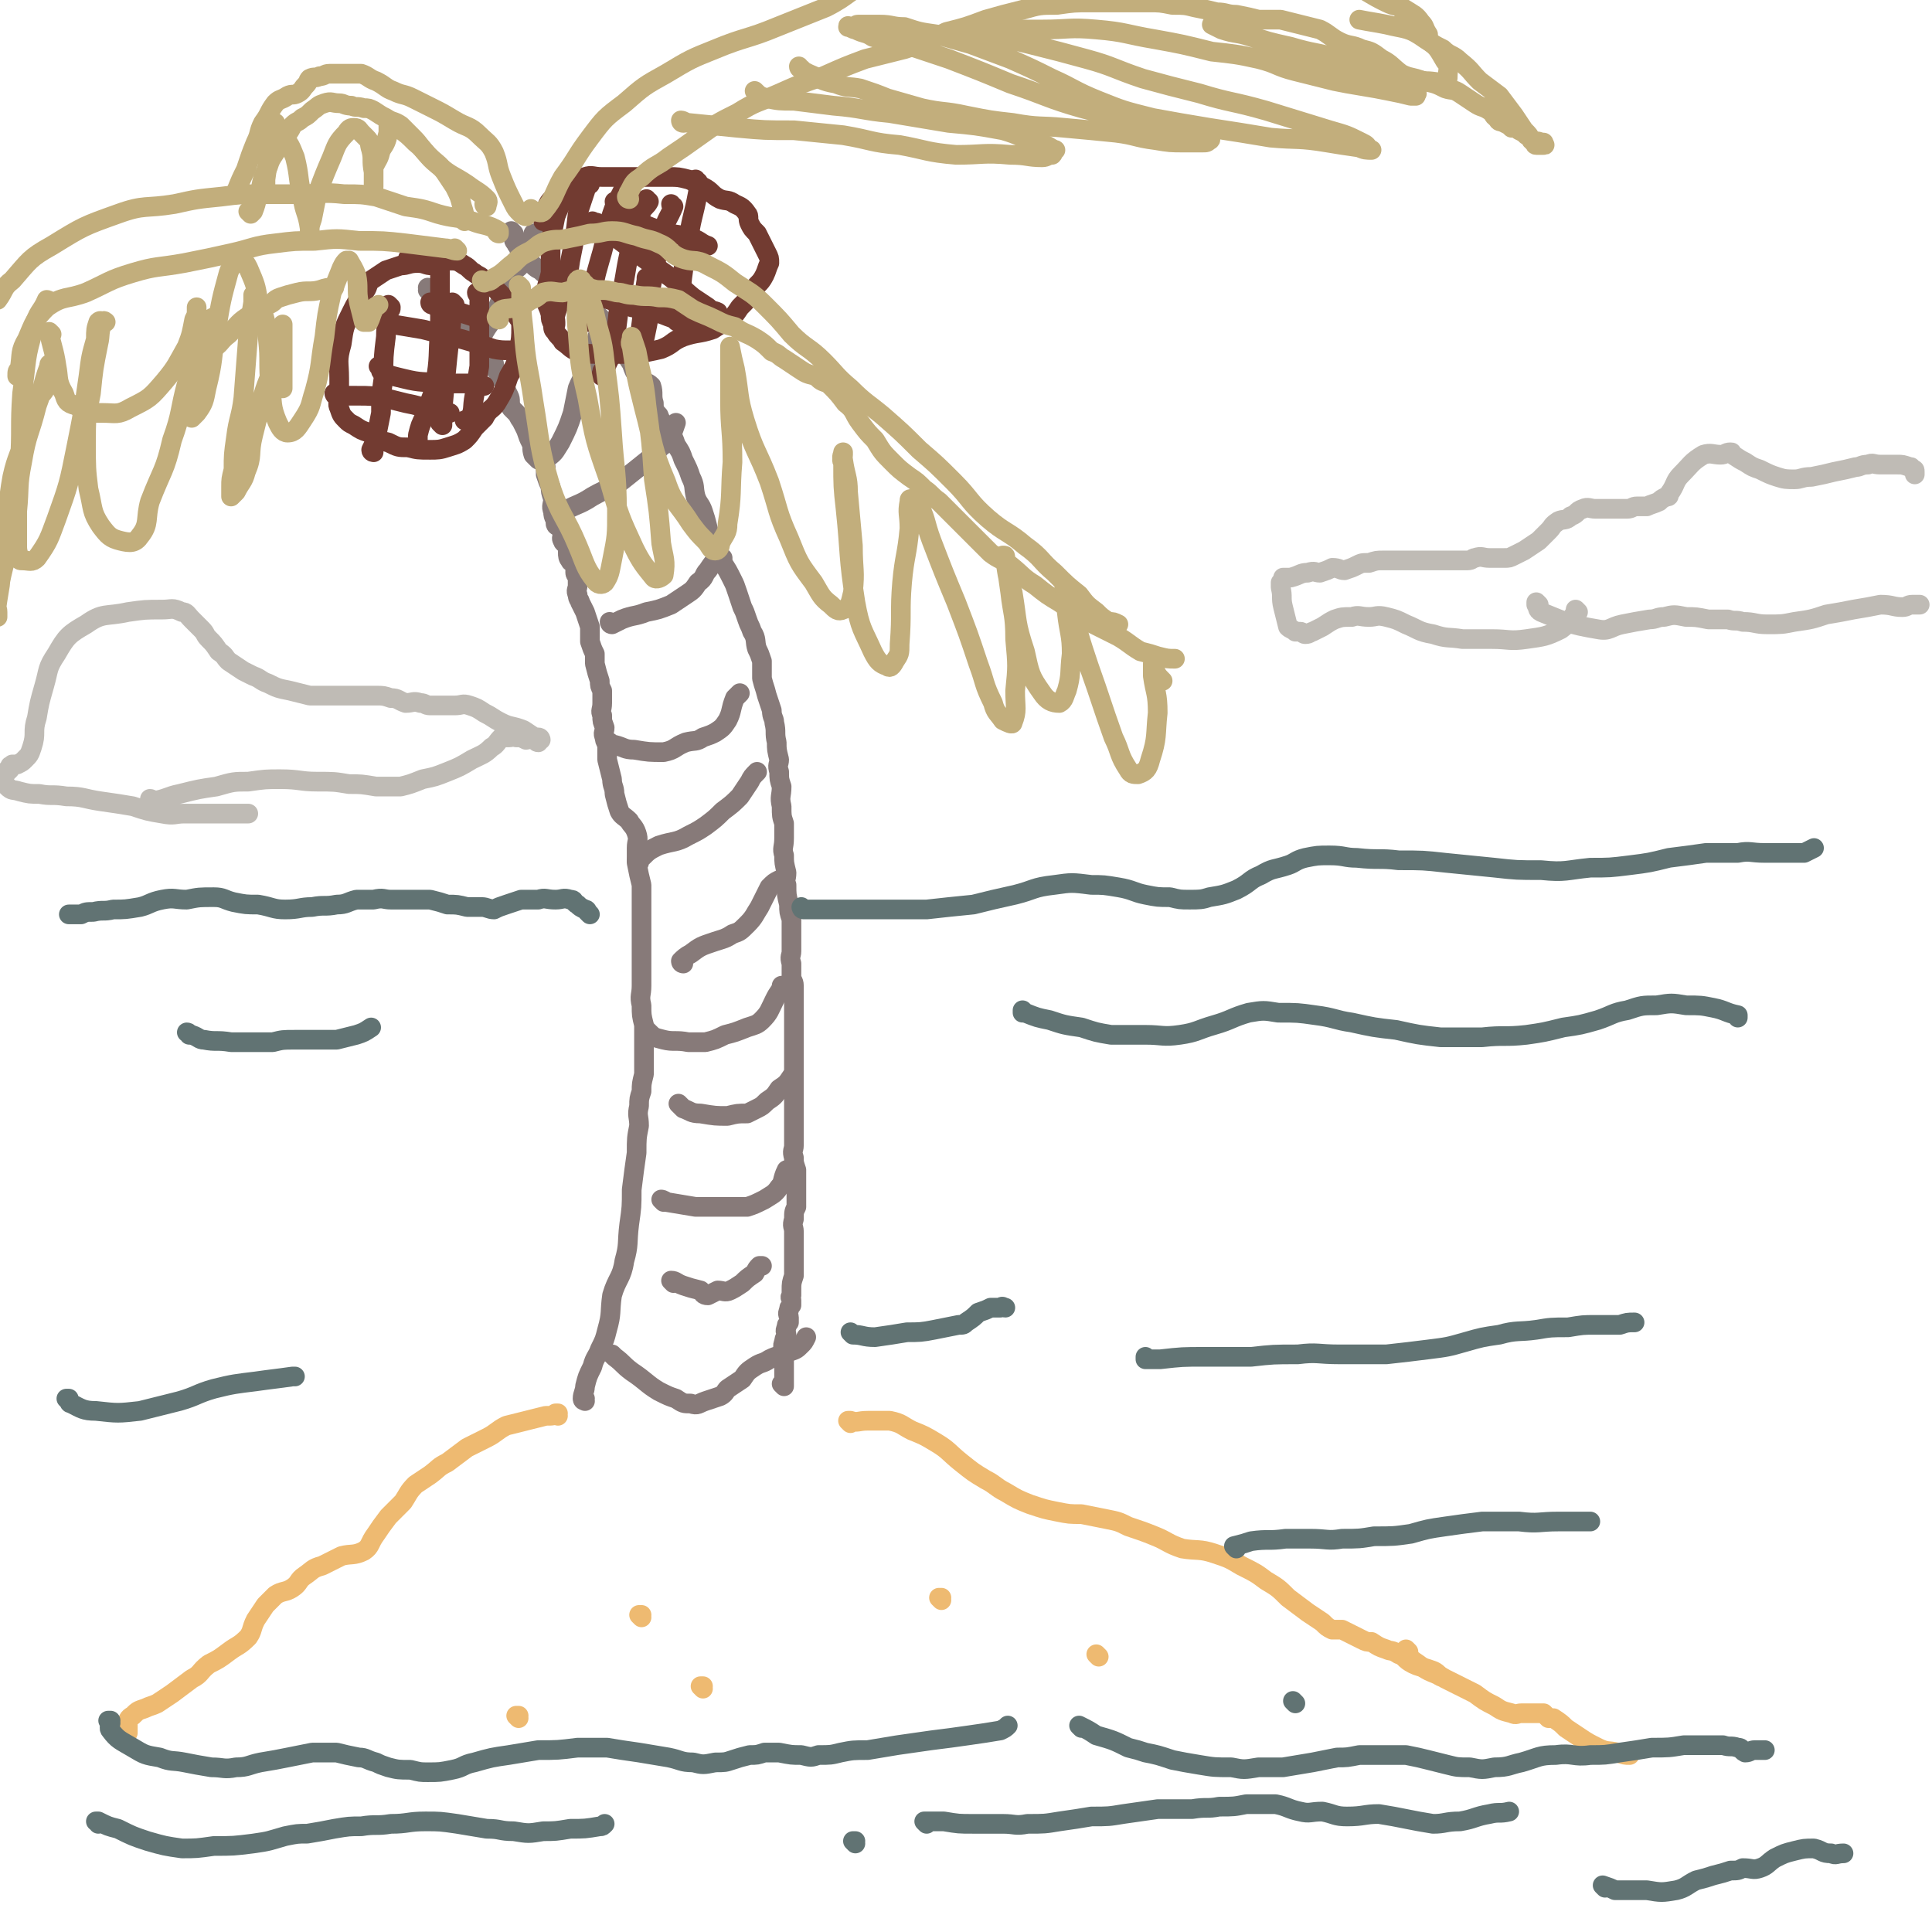 <svg viewBox='0 0 786 786' version='1.1' xmlns='http://www.w3.org/2000/svg' xmlns:xlink='http://www.w3.org/1999/xlink'><g fill='none' stroke='rgb(238,186,113)' stroke-width='8' stroke-linecap='round' stroke-linejoin='round'><path d='M227,576c0,0 -1,-1 -1,-1 0,0 0,0 1,0 0,0 0,0 0,0 -2,1 -2,1 -5,1 -4,1 -4,1 -8,2 -4,1 -4,1 -8,2 -4,2 -4,3 -8,5 -4,2 -4,2 -8,4 -4,3 -4,3 -8,6 -4,2 -3,2 -7,5 -3,2 -3,2 -6,4 -3,3 -3,4 -5,7 -3,3 -3,3 -6,6 -3,4 -3,4 -5,7 -3,4 -2,5 -5,7 -4,2 -5,1 -9,2 -4,2 -4,2 -8,4 -4,1 -4,2 -7,4 -3,2 -2,3 -5,5 -3,2 -4,1 -7,3 -2,2 -2,2 -4,4 -2,3 -2,3 -4,6 -2,4 -1,4 -3,7 -4,4 -4,3 -8,6 -4,3 -4,3 -8,5 -4,3 -3,4 -7,6 -4,3 -4,3 -8,6 -3,2 -3,2 -6,4 -2,1 -3,1 -5,2 -3,1 -3,1 -5,3 -2,1 -2,2 -2,3 0,2 0,2 0,4 0,0 0,0 0,0 '/><path d='M346,579c0,0 -1,-1 -1,-1 0,0 0,0 1,0 0,0 0,0 0,0 0,1 -1,0 -1,0 0,0 0,0 1,0 3,1 3,0 7,0 5,0 5,0 9,0 5,1 5,2 9,4 5,2 5,2 10,5 5,3 5,4 10,8 5,4 5,4 10,7 4,2 4,3 8,5 5,3 5,3 10,5 6,2 6,2 11,3 5,1 5,1 10,1 5,1 5,1 10,2 5,1 5,1 9,3 6,2 6,2 11,4 5,2 5,3 11,5 6,1 7,0 13,2 6,2 6,2 11,5 6,3 6,3 10,6 5,3 5,3 9,7 4,3 4,3 8,6 3,2 3,2 6,4 2,2 2,2 4,3 2,0 2,0 4,0 2,1 2,1 4,2 2,1 2,1 4,2 2,1 2,1 4,1 3,2 3,2 6,3 2,1 2,0 5,2 3,1 2,2 6,4 2,1 3,1 6,2 3,1 3,1 5,3 '/><path d='M573,672c0,0 -1,-1 -1,-1 0,0 0,0 0,0 0,0 0,0 0,0 0,1 0,1 0,1 2,3 2,3 5,5 5,4 6,3 11,6 6,3 6,3 12,6 4,3 4,3 8,5 3,2 3,2 7,3 2,1 2,0 4,0 2,0 2,0 4,0 2,0 2,0 4,0 0,0 0,0 1,0 1,1 1,1 2,2 1,0 1,0 2,0 3,2 3,2 5,4 3,2 3,2 6,4 3,2 3,2 7,4 4,2 4,1 8,2 3,1 3,1 5,1 '/></g>
<g fill='none' stroke='rgb(97,115,115)' stroke-width='8' stroke-linecap='round' stroke-linejoin='round'><path d='M45,701c0,0 0,-1 -1,-1 0,0 1,0 1,0 0,0 0,0 0,0 0,2 -1,3 0,4 3,4 4,4 9,7 5,3 5,3 11,4 5,2 5,1 10,2 5,1 5,1 11,2 5,0 5,1 10,0 5,0 5,-1 10,-2 6,-1 6,-1 11,-2 5,-1 5,-1 10,-2 5,0 5,0 10,0 4,1 4,1 9,2 3,0 3,1 7,2 2,1 2,1 5,2 4,1 4,1 9,1 4,1 4,1 7,1 5,0 5,0 10,-1 5,-1 4,-2 9,-3 7,-2 7,-2 14,-3 6,-1 6,-1 12,-2 8,0 8,0 16,-1 6,0 6,0 12,0 6,1 6,1 13,2 6,1 6,1 12,2 5,1 5,2 10,2 4,1 4,1 9,0 4,0 4,0 7,-1 3,-1 3,-1 7,-2 3,0 3,0 6,-1 3,0 3,0 6,0 5,1 5,1 9,1 4,1 4,1 7,0 5,0 5,0 9,-1 5,-1 5,-1 11,-1 6,-1 6,-1 12,-2 7,-1 7,-1 14,-2 8,-1 8,-1 15,-2 7,-1 7,-1 13,-2 2,-1 2,-1 3,-2 '/><path d='M527,693c0,0 -1,-1 -1,-1 0,0 0,0 0,0 0,0 0,0 0,0 1,1 0,0 0,0 '/><path d='M440,703c0,0 -1,-1 -1,-1 0,0 0,0 0,0 0,0 0,0 0,0 4,2 4,2 7,4 7,2 7,2 13,5 4,1 4,1 7,2 5,1 5,1 11,3 5,1 5,1 11,2 6,1 6,1 13,1 5,1 5,1 11,0 5,0 5,0 10,0 6,-1 6,-1 12,-2 5,-1 5,-1 10,-2 4,0 4,0 9,-1 5,0 5,0 10,0 5,0 5,0 9,0 5,1 5,1 9,2 4,1 4,1 8,2 4,1 4,1 9,1 5,1 5,1 10,0 6,0 6,-1 11,-2 7,-2 7,-3 14,-3 7,-1 7,1 14,0 6,0 6,0 12,-1 7,-1 7,-1 13,-2 7,0 7,0 13,-1 5,0 5,0 10,0 3,0 3,0 6,0 3,1 3,0 6,1 2,0 1,1 3,2 2,0 2,-1 4,-1 2,0 2,0 4,0 0,0 0,0 0,0 0,0 0,0 0,0 '/><path d='M40,742c0,0 0,-1 -1,-1 0,0 1,0 1,0 0,0 0,0 0,0 4,2 4,2 8,3 6,3 6,3 12,5 7,2 7,2 14,3 6,0 6,0 13,-1 8,0 8,0 16,-1 7,-1 6,-1 13,-3 5,-1 5,-1 9,-1 6,-1 6,-1 11,-2 6,-1 6,-1 11,-1 6,-1 6,0 12,-1 7,0 7,-1 14,-1 6,0 6,0 13,1 6,1 6,1 12,2 6,0 5,1 11,1 6,1 6,1 12,0 5,0 5,0 11,-1 6,0 6,0 12,-1 1,0 1,0 2,-1 '/><path d='M348,750c0,0 -1,-1 -1,-1 0,0 0,0 1,0 '/><path d='M377,742c0,0 -1,-1 -1,-1 0,0 0,0 1,0 0,0 0,0 0,0 0,1 -1,0 -1,0 3,0 4,0 8,0 6,1 6,1 12,1 6,0 6,0 12,0 5,0 5,1 10,0 7,0 7,0 13,-1 7,-1 7,-1 13,-2 7,0 7,0 13,-1 7,-1 7,-1 14,-2 7,0 7,0 14,0 6,-1 6,0 11,-1 6,0 6,0 11,-1 6,0 6,0 12,0 5,1 5,2 10,3 4,1 4,0 9,0 5,1 5,2 10,2 7,0 7,-1 13,-1 6,1 6,1 11,2 5,1 5,1 11,2 5,0 5,-1 11,-1 6,-1 6,-2 12,-3 4,-1 4,0 8,-1 '/><path d='M653,768c0,0 -1,-1 -1,-1 0,0 0,0 0,0 0,0 0,0 0,0 3,1 3,1 5,2 7,0 7,0 13,0 6,1 6,1 12,0 4,-1 4,-2 8,-4 4,-1 4,-1 7,-2 4,-1 4,-1 7,-2 3,0 3,0 5,-1 4,0 4,1 7,0 3,-1 3,-2 6,-4 4,-2 4,-2 8,-3 4,-1 4,-1 8,-1 4,1 3,2 7,2 2,1 2,0 5,0 '/></g>
<g fill='none' stroke='rgb(135,122,121)' stroke-width='8' stroke-linecap='round' stroke-linejoin='round'><path d='M238,570c0,0 -1,-1 -1,-1 0,0 0,0 1,0 0,0 0,0 0,0 0,1 -1,0 -1,0 0,0 0,0 1,0 0,0 0,0 0,0 0,1 -1,1 -1,0 0,-2 1,-3 1,-5 1,-4 1,-4 3,-8 1,-4 2,-4 3,-7 2,-4 2,-4 3,-8 2,-7 1,-7 2,-14 2,-7 4,-7 5,-14 2,-7 1,-7 2,-15 1,-7 1,-7 1,-14 1,-8 1,-8 2,-15 0,-6 0,-6 1,-11 0,-4 -1,-4 0,-8 0,-3 0,-3 1,-6 0,-3 0,-3 1,-7 0,-3 0,-3 0,-7 0,-3 0,-3 0,-7 0,-3 0,-3 0,-6 -1,-4 -1,-4 -1,-8 -1,-4 0,-4 0,-8 0,-4 0,-4 0,-8 0,-4 0,-4 0,-8 0,-4 0,-4 0,-8 0,-4 0,-4 0,-8 0,-4 0,-4 0,-9 -1,-4 -1,-4 -2,-9 0,-3 0,-3 0,-6 0,-3 1,-3 0,-6 -1,-3 -2,-3 -3,-5 -2,-2 -3,-2 -4,-4 -1,-3 -1,-3 -2,-7 0,-3 -1,-3 -1,-6 -1,-4 -1,-4 -2,-8 0,-3 0,-3 0,-6 -1,-2 -1,-2 -1,-3 -1,-2 0,-2 0,-4 -1,-3 -1,-2 -1,-5 -1,-2 0,-2 0,-5 0,-2 0,-2 0,-5 -1,-2 -1,-2 -1,-4 -1,-3 -1,-3 -2,-7 0,-2 0,-2 0,-4 -1,-2 -1,-2 -2,-5 0,-3 0,-3 0,-6 -1,-3 -1,-3 -2,-6 -1,-2 -1,-2 -2,-4 0,-1 -1,-1 -1,-3 -1,-2 0,-2 0,-4 0,-1 0,-1 0,-2 0,-2 -1,-2 -1,-3 0,0 0,0 0,0 0,-1 0,-1 0,-2 0,-1 0,-1 0,-2 -1,-1 -2,0 -2,-1 -1,-1 -1,-2 -1,-3 0,-1 0,-2 0,-3 -1,-1 -2,-1 -2,-2 -1,-1 0,-2 0,-3 -1,-2 -1,-2 -2,-4 -1,-2 -2,-2 -2,-5 -1,-2 0,-3 0,-5 -1,-3 -1,-3 -1,-5 -1,-2 -1,-2 -2,-5 0,-2 0,-2 0,-3 -1,-2 -1,-2 -3,-3 -1,-1 -1,-1 -2,-2 -1,-3 0,-3 -1,-5 -1,-2 -1,-2 -2,-5 -1,-2 -1,-2 -2,-4 -1,-1 -1,-2 -2,-3 -1,-1 -1,-1 -2,-2 -1,-3 0,-3 -1,-5 -1,-2 -1,-2 -2,-5 0,-1 -1,-1 -1,-2 -1,-1 -1,-1 -1,-2 -1,-1 -1,-1 -2,-3 0,0 0,-1 0,-1 -1,0 -1,0 -1,0 -1,-1 -1,-1 -1,-1 -1,-1 0,-1 -1,-2 -1,-1 -1,-1 -2,-1 -1,-3 -1,-3 -2,-5 -1,-2 -1,-2 -2,-3 -1,-1 -1,-1 -2,-2 -1,-1 -1,-2 -2,-3 -1,-1 -1,-1 -2,-1 0,-1 0,-2 0,-2 -1,0 -1,0 -2,0 -1,-1 -1,-1 -1,-2 0,0 0,0 0,0 0,-1 0,-1 0,-1 -1,-1 -1,-1 -2,-2 0,0 0,0 0,0 -1,-1 -1,-1 -1,-1 -1,-1 -1,-1 -1,-2 0,0 0,0 0,0 0,0 0,0 0,0 0,0 0,0 -1,-1 0,0 -1,0 -1,0 -1,0 -1,0 -1,0 -1,-1 -1,-1 -2,-1 0,-1 1,0 1,0 0,0 0,0 0,0 0,0 -1,0 -1,-1 0,0 1,1 1,1 0,0 0,0 0,0 0,0 -1,0 -1,-1 0,0 1,1 1,1 0,0 0,0 0,0 0,0 -1,0 -1,-1 0,0 1,1 1,1 '/><path d='M209,95c0,0 -1,0 -1,-1 0,0 0,1 1,1 0,0 0,0 0,0 0,0 -1,0 -1,-1 0,0 0,1 1,1 0,0 0,0 0,0 0,0 -1,0 -1,-1 0,0 0,1 1,1 0,0 0,0 0,0 0,0 -1,0 -1,-1 0,0 1,1 1,1 0,1 0,1 0,1 0,2 0,2 1,3 0,1 1,1 1,2 1,1 1,1 2,2 2,3 2,3 4,5 2,2 2,1 4,3 2,1 2,1 3,2 1,1 1,2 3,3 1,1 2,1 3,2 2,1 2,1 3,2 2,1 2,0 4,1 2,2 2,1 4,3 1,1 0,2 1,3 2,2 2,2 3,3 2,3 3,3 4,6 2,3 2,3 4,6 2,3 2,3 4,6 1,3 1,3 3,6 2,2 3,1 5,3 1,3 0,4 1,7 0,2 0,3 2,5 1,3 2,3 4,6 2,3 2,3 3,6 2,3 2,3 3,6 2,4 2,4 3,7 2,4 1,4 2,8 1,3 2,3 3,6 1,3 1,3 2,7 1,3 0,4 2,7 2,4 2,4 4,7 2,3 2,3 4,7 1,2 1,2 2,5 1,3 1,3 2,6 1,2 1,2 2,5 1,3 1,2 2,5 2,3 1,4 2,7 1,2 1,2 2,5 0,3 0,3 0,7 1,4 1,3 2,7 1,3 1,3 2,6 0,3 1,3 1,5 1,4 0,4 1,8 0,3 0,3 1,7 0,2 -1,2 0,5 0,3 0,3 1,6 0,4 -1,4 0,8 0,4 0,4 1,7 0,3 0,3 0,6 0,4 -1,4 0,7 0,3 0,3 1,7 0,3 -1,3 0,5 0,4 0,4 1,8 0,3 0,3 1,6 0,2 0,2 0,4 0,2 0,2 0,4 0,3 0,3 0,5 0,2 -1,2 0,5 0,3 0,3 0,5 0,2 1,2 1,4 0,3 0,3 0,5 0,4 0,4 0,7 0,2 0,2 0,4 0,3 0,3 0,6 0,3 0,3 0,7 0,3 0,3 0,6 0,2 0,2 0,4 0,2 0,2 0,5 0,2 0,2 0,4 0,2 0,2 0,4 0,3 0,3 0,6 0,3 0,3 0,7 0,2 -1,2 0,5 0,2 0,2 1,5 0,1 0,1 0,3 0,3 0,3 0,5 0,3 0,3 0,7 -1,2 -1,2 -1,5 -1,3 0,3 0,5 0,4 0,4 0,8 0,3 0,3 0,5 0,3 0,3 0,5 -1,3 -1,3 -1,6 0,1 0,1 0,2 -1,1 0,1 0,2 0,1 0,1 0,2 -1,1 -1,1 -1,2 -1,2 0,2 0,3 0,1 0,1 0,2 -1,1 -1,1 -1,2 -1,2 0,2 0,3 -1,2 -1,2 -1,3 -1,2 0,2 0,4 0,1 0,1 0,2 0,1 0,1 0,2 0,2 0,2 0,3 0,1 0,1 0,2 0,1 0,1 0,2 0,0 0,0 0,0 0,0 0,0 0,1 0,0 0,0 0,1 0,0 0,-1 0,0 0,0 0,0 0,1 0,0 0,0 0,0 0,0 -1,-1 -1,-1 0,0 0,0 1,1 0,0 0,0 0,0 '/><path d='M250,552c0,0 -1,-1 -1,-1 0,0 0,0 1,1 0,0 0,0 0,0 0,0 -1,-1 -1,-1 0,0 0,0 1,1 4,3 3,3 7,6 6,4 6,5 11,8 4,2 4,2 7,3 3,2 3,2 6,2 3,1 3,0 6,-1 3,-1 3,-1 6,-2 2,-1 2,-2 3,-3 3,-2 3,-2 6,-4 2,-3 2,-3 5,-5 3,-2 3,-1 6,-3 4,-2 4,-1 8,-3 3,-1 3,-1 5,-3 1,-1 1,-1 2,-3 '/><path d='M274,522c0,0 -1,-1 -1,-1 0,0 0,0 1,1 0,0 0,0 0,0 0,0 -1,-1 -1,-1 0,0 0,0 1,1 0,0 0,0 0,0 0,0 -1,-1 -1,-1 2,0 2,1 5,2 3,1 3,1 7,2 1,1 1,2 3,2 2,-1 2,-1 4,-2 2,0 3,1 5,0 2,-1 2,-1 5,-3 2,-2 2,-2 5,-4 1,-2 1,-2 2,-3 0,0 0,0 1,0 '/><path d='M270,489c0,0 -1,-1 -1,-1 0,0 0,0 1,1 0,0 0,0 0,0 0,0 -1,-1 -1,-1 0,0 1,0 2,1 6,1 6,1 12,2 6,0 6,0 11,0 5,0 5,0 10,0 3,-1 3,-1 7,-3 3,-2 4,-2 6,-5 2,-2 1,-3 3,-7 '/><path d='M277,450c0,0 -1,-1 -1,-1 0,0 0,0 1,1 0,0 0,0 0,0 0,0 -1,-1 -1,-1 0,0 0,0 1,1 0,0 0,0 1,1 3,1 3,2 7,2 6,1 6,1 11,1 4,-1 4,-1 8,-1 2,-1 2,-1 4,-2 2,-1 2,-1 4,-3 3,-2 3,-2 5,-5 3,-2 3,-2 5,-5 '/><path d='M264,420c0,0 -1,-1 -1,-1 0,0 0,0 1,1 0,0 0,0 0,0 0,0 -1,0 0,0 2,2 2,2 6,3 4,1 5,0 10,1 3,0 3,0 7,0 4,-1 4,-1 8,-3 4,-1 4,-1 9,-3 3,-1 4,-1 6,-3 3,-3 3,-4 5,-8 1,-2 1,-2 3,-5 0,-1 0,-1 0,-1 '/><path d='M278,392c0,0 -1,-1 -1,-1 0,0 0,0 1,1 0,0 0,0 0,0 0,0 -1,0 -1,-1 1,-1 2,-2 4,-3 4,-3 4,-3 10,-5 3,-1 4,-1 7,-3 3,-1 3,-1 6,-4 3,-3 3,-4 5,-7 2,-4 2,-4 4,-8 2,-2 2,-2 4,-3 '/><path d='M260,351c0,0 -1,-1 -1,-1 0,0 0,0 1,1 0,0 0,0 0,0 0,-1 0,-2 1,-2 3,-3 3,-3 7,-5 6,-2 7,-1 12,-4 4,-2 4,-2 7,-4 4,-3 4,-3 7,-6 4,-3 4,-3 7,-6 2,-3 2,-3 4,-6 1,-2 1,-2 3,-4 '/><path d='M249,303c0,0 -1,-1 -1,-1 0,0 0,0 1,1 0,0 0,0 0,0 0,0 0,0 1,0 4,1 4,2 8,2 6,1 6,1 12,1 5,-1 4,-2 9,-4 4,-1 4,0 7,-2 3,-1 3,-1 5,-2 3,-2 3,-2 5,-5 2,-4 1,-4 3,-9 1,-1 1,-1 2,-2 '/><path d='M249,254c0,0 -1,-1 -1,-1 0,0 0,1 1,1 0,0 0,0 0,0 2,-1 2,-1 4,-2 5,-2 5,-1 10,-3 5,-1 5,-1 10,-3 3,-2 3,-2 6,-4 3,-2 3,-2 5,-5 3,-2 2,-3 4,-5 2,-3 2,-3 4,-5 1,0 1,0 2,0 '/><path d='M227,214c0,0 -1,-1 -1,-1 0,0 0,1 1,1 0,0 0,0 0,0 0,-2 -1,-3 1,-5 6,-4 7,-3 13,-7 7,-4 8,-3 14,-8 5,-4 5,-4 10,-8 3,-2 2,-3 5,-5 1,-2 1,-2 3,-4 1,-2 1,-2 2,-5 0,0 0,0 0,0 '/><path d='M222,186c0,0 -1,-1 -1,-1 0,0 0,1 1,1 0,0 0,0 0,0 0,0 -1,-1 -1,-1 0,0 1,1 2,1 3,-2 3,-3 5,-6 3,-6 3,-6 5,-12 1,-5 1,-5 2,-10 2,-5 3,-5 5,-10 2,-5 2,-5 3,-11 1,-2 0,-3 1,-5 0,-1 0,-1 1,-1 0,0 0,0 0,0 '/><path d='M195,138c0,0 -1,0 -1,-1 0,0 0,1 1,1 0,0 0,0 0,0 0,-1 0,-1 1,-1 3,-6 4,-5 6,-11 3,-6 2,-7 5,-13 2,-4 4,-3 6,-7 2,-5 2,-5 4,-11 '/></g>
<g fill='none' stroke='rgb(238,186,113)' stroke-width='8' stroke-linecap='round' stroke-linejoin='round'><path d='M211,699c0,0 -1,-1 -1,-1 0,0 0,0 1,0 0,0 0,0 0,0 0,1 -1,0 -1,0 0,0 0,0 1,0 '/><path d='M261,658c0,0 -1,-1 -1,-1 0,0 0,0 1,0 0,0 0,0 0,0 0,1 -1,0 -1,0 0,0 0,0 1,0 '/><path d='M286,687c0,0 -1,-1 -1,-1 0,0 0,0 1,0 0,0 0,0 0,0 0,1 -1,0 -1,0 0,0 0,0 1,0 '/><path d='M383,651c0,0 -1,-1 -1,-1 0,0 0,0 1,0 0,0 0,0 0,0 0,1 -1,0 -1,0 0,0 0,0 1,0 '/><path d='M447,674c0,0 -1,-1 -1,-1 0,0 0,0 0,0 0,0 0,0 0,0 1,1 0,0 0,0 0,0 0,0 0,0 '/></g>
<g fill='none' stroke='rgb(114,59,49)' stroke-width='8' stroke-linecap='round' stroke-linejoin='round'><path d='M178,108c0,0 -1,0 -1,-1 0,0 1,1 1,1 0,0 0,0 0,0 0,0 0,-1 -1,-1 0,0 0,1 -1,1 -3,0 -3,-1 -6,-1 -4,0 -4,1 -7,1 -3,1 -3,1 -6,2 -3,2 -3,2 -6,4 -2,2 -1,3 -3,5 -3,4 -3,4 -5,8 -3,6 -3,6 -4,13 -2,7 -1,7 -1,14 0,3 0,3 0,7 0,3 -1,3 0,5 1,3 1,3 3,5 1,1 1,1 3,2 3,2 3,2 6,3 4,2 3,3 8,4 4,2 4,2 8,2 4,1 4,1 9,1 3,0 4,0 7,-1 3,-1 4,-1 7,-3 2,-2 2,-2 4,-5 2,-2 2,-2 4,-4 2,-4 3,-3 5,-6 3,-5 3,-5 5,-11 3,-5 3,-5 4,-11 1,-4 1,-5 1,-9 0,-3 -1,-3 -2,-5 -1,-3 -1,-3 -2,-5 -2,-2 -3,-1 -4,-3 -2,-2 -2,-2 -4,-4 -2,-1 -2,-1 -4,-3 -1,-1 -2,-1 -3,-2 -2,-1 -2,-2 -4,-3 -3,-2 -3,-2 -7,-2 -3,-1 -3,-1 -6,-1 -3,-1 -2,-1 -5,-1 -1,0 -2,0 -3,0 -1,0 -1,0 -2,1 0,0 0,0 0,0 0,0 0,0 0,0 '/><path d='M239,74c0,0 -1,0 -1,-1 0,0 0,1 1,1 0,0 0,0 0,0 0,0 -1,0 -1,-1 0,0 0,1 1,1 0,0 0,0 0,0 0,0 0,-1 -1,-1 -3,2 -4,3 -6,6 -4,4 -4,4 -6,9 -1,5 -1,5 -2,10 0,6 0,6 0,13 -1,5 -2,5 -2,10 0,3 1,3 2,7 0,2 0,2 1,4 0,2 0,2 1,3 1,2 2,2 3,4 3,2 3,3 6,4 4,1 4,1 8,1 4,0 4,0 8,0 4,0 5,0 9,0 4,-1 5,-1 9,-2 5,-2 4,-3 9,-5 6,-2 6,-1 12,-3 3,-2 3,-2 7,-4 2,-2 2,-2 4,-5 3,-3 3,-3 5,-6 2,-4 3,-3 5,-7 1,-2 1,-3 2,-5 0,-2 0,-2 -1,-4 -1,-2 -1,-2 -2,-4 -1,-2 -1,-2 -2,-4 -2,-2 -2,-2 -3,-4 -1,-2 0,-3 -1,-4 -2,-3 -3,-3 -5,-4 -3,-2 -3,-1 -6,-2 -4,-2 -3,-3 -7,-5 -3,-1 -3,-2 -6,-3 -4,-1 -4,-1 -8,-1 -4,0 -4,0 -8,0 -6,0 -6,0 -11,0 -4,0 -4,0 -8,0 -4,0 -4,-1 -7,0 -2,1 -2,1 -4,3 -3,2 -2,2 -5,4 -1,1 -1,0 -3,1 -1,1 -2,1 -3,3 -1,2 -1,2 -2,5 0,1 0,1 0,2 '/><path d='M240,75c0,0 -1,0 -1,-1 0,0 0,1 1,1 0,0 0,0 0,0 0,0 0,0 -1,-1 0,0 0,1 0,1 -2,6 -2,6 -4,12 -1,9 -1,9 -3,19 -1,7 -1,7 -3,13 -1,5 -2,5 -3,9 -1,1 0,1 0,3 0,0 0,0 0,1 0,0 0,0 0,0 '/><path d='M256,75c0,0 -1,0 -1,-1 0,0 0,1 1,1 0,0 0,0 0,0 -1,1 -1,0 -2,1 -2,5 -3,5 -5,11 -3,9 -2,9 -5,19 -2,7 -2,7 -3,15 -1,3 -1,3 -1,6 -1,1 -1,1 -1,2 0,1 0,1 0,2 0,0 0,0 0,0 0,0 0,0 0,0 '/><path d='M264,82c0,0 -1,0 -1,-1 0,0 0,1 1,1 0,0 0,0 0,0 -1,2 -2,2 -3,4 -2,6 -2,6 -4,13 -3,12 -2,12 -5,24 -1,10 -1,10 -3,20 -1,4 -2,4 -3,8 -1,1 -1,2 -1,2 -1,0 0,-1 0,-2 0,0 0,0 0,0 '/><path d='M274,84c0,0 -1,0 -1,-1 0,0 0,1 1,1 0,0 0,0 0,0 -2,5 -3,5 -4,10 -3,11 -3,11 -5,22 -2,9 0,9 -2,18 -1,5 -1,5 -3,9 -1,1 -2,1 -2,2 -1,0 0,1 0,1 1,-3 1,-4 2,-8 2,-12 1,-12 3,-24 0,0 0,0 0,-1 '/><path d='M284,74c0,0 -1,0 -1,-1 0,0 0,1 1,1 0,0 0,0 0,0 0,2 0,2 0,4 -2,11 -3,11 -4,21 -2,10 -2,10 -3,19 0,6 0,6 0,11 0,1 -1,1 -1,2 0,0 0,0 0,0 0,0 -1,0 -1,-1 '/><path d='M230,112c0,0 -1,0 -1,-1 0,0 0,1 1,1 0,0 0,0 0,0 0,0 -1,-1 -1,-1 2,2 2,4 5,5 5,3 5,3 11,5 6,2 6,2 12,4 5,1 5,1 9,2 5,1 5,2 10,3 4,1 4,1 8,2 2,0 2,0 4,0 '/><path d='M242,91c0,0 -1,0 -1,-1 0,0 0,1 1,1 0,0 0,0 0,0 0,0 1,-1 1,0 8,6 8,6 16,12 7,5 7,5 14,10 5,4 4,4 9,8 3,2 3,2 6,4 2,2 2,1 4,2 0,1 0,1 0,2 '/><path d='M251,83c0,0 -1,0 -1,-1 0,0 0,1 1,1 0,0 0,0 0,0 1,2 0,3 3,4 7,4 7,4 15,7 6,2 7,1 13,3 3,1 3,2 6,3 '/><path d='M159,125c0,0 -1,0 -1,-1 0,0 1,1 1,1 0,0 0,0 0,0 0,1 0,1 -1,1 0,6 -1,5 -1,11 -1,8 -1,8 -1,17 -1,7 -1,7 -1,14 -1,5 -1,5 -2,10 -1,3 -1,3 -2,5 0,1 1,1 1,1 '/><path d='M179,103c0,0 -1,0 -1,-1 0,0 1,1 1,1 0,0 0,0 0,0 0,0 0,0 0,1 0,5 0,5 0,9 0,11 0,11 0,21 -1,11 0,11 -2,22 -1,6 -2,6 -4,13 -2,4 -2,4 -3,8 0,1 0,1 0,3 '/><path d='M185,124c0,0 -1,0 -1,-1 0,0 1,1 1,1 0,0 0,0 0,0 0,0 -1,-1 -1,-1 0,1 0,2 0,4 -1,10 -1,10 -2,19 -1,10 -1,10 -2,21 0,2 0,2 0,5 0,0 0,0 0,1 0,0 0,0 0,0 0,0 -1,-1 -1,-1 '/><path d='M195,120c0,0 -1,0 -1,-1 0,0 0,1 1,1 0,0 0,0 0,0 0,0 0,0 0,1 0,6 0,6 0,12 0,8 0,8 0,16 -1,6 -1,6 -2,12 -1,5 0,6 -2,9 0,1 -1,1 -2,1 '/><path d='M137,161c0,0 -1,-1 -1,-1 0,0 1,1 1,1 0,0 0,0 0,0 0,0 -1,-1 -1,-1 0,0 0,1 1,1 4,0 4,0 8,0 6,0 6,0 12,1 4,1 4,1 8,2 5,1 5,1 10,3 3,0 4,0 7,1 0,0 0,0 1,0 '/><path d='M155,150c0,0 -1,-1 -1,-1 0,0 1,1 1,1 0,0 0,0 0,0 0,0 0,1 0,1 4,2 5,2 9,3 8,2 8,1 15,2 6,0 6,0 11,0 4,0 4,0 7,1 '/><path d='M159,131c0,0 -1,0 -1,-1 0,0 1,1 1,1 0,0 0,0 0,0 0,0 0,1 1,1 6,1 6,1 12,2 8,2 8,2 16,4 7,2 7,2 13,4 5,1 5,0 11,1 '/><path d='M176,124c0,0 -1,0 -1,-1 0,0 1,1 1,1 0,0 0,0 0,0 2,1 2,1 4,1 7,2 7,2 13,4 '/></g>
<g fill='none' stroke='rgb(194,174,124)' stroke-width='8' stroke-linecap='round' stroke-linejoin='round'><path d='M203,95c0,0 -1,0 -1,-1 0,0 0,1 1,1 0,0 0,0 0,0 0,0 -1,0 -1,-1 0,0 0,1 1,1 0,0 0,0 0,0 0,-1 0,-1 0,-1 -5,-3 -6,-2 -11,-4 -7,-2 -7,-1 -14,-3 -6,-2 -6,-2 -13,-3 -6,-2 -6,-2 -12,-4 -6,-1 -6,-1 -13,-1 -9,-1 -9,0 -18,0 -8,0 -8,0 -16,0 -8,0 -8,0 -16,1 -10,1 -10,1 -19,3 -12,2 -12,0 -23,4 -14,5 -14,5 -27,13 -9,5 -9,6 -16,14 -4,3 -3,4 -6,8 '/><path d='M186,102c0,0 -1,0 -1,-1 0,0 1,1 1,1 0,0 0,0 0,0 0,0 -1,0 -1,-1 0,0 1,1 1,1 -2,0 -3,-1 -5,-1 -8,-1 -8,-1 -16,-2 -9,-1 -9,-1 -19,-1 -9,-1 -9,-1 -18,0 -8,0 -8,0 -16,1 -9,1 -9,2 -18,4 -9,2 -9,2 -19,4 -11,2 -11,1 -21,4 -10,3 -10,4 -19,8 -8,3 -9,1 -16,6 -5,5 -5,6 -8,13 -3,5 -2,6 -3,12 -1,1 -1,1 -1,3 '/><path d='M217,86c0,0 -1,0 -1,-1 0,0 0,1 1,1 0,0 0,0 0,0 2,0 3,1 4,0 5,-6 4,-7 8,-14 6,-8 5,-8 11,-16 6,-8 6,-8 14,-14 8,-7 8,-7 17,-12 10,-6 10,-6 20,-10 12,-5 13,-4 25,-9 10,-4 10,-4 20,-8 10,-5 9,-7 19,-11 11,-5 12,-4 23,-7 13,-4 13,-4 27,-6 12,-3 12,-3 24,-4 11,-1 11,-1 22,0 10,0 10,0 20,1 9,1 9,1 18,2 8,0 8,0 16,1 7,2 7,2 14,4 6,2 6,2 13,4 6,2 6,2 13,4 5,3 5,3 10,5 5,3 5,3 9,5 4,2 5,1 8,3 3,2 4,2 6,5 2,2 1,2 3,5 0,0 0,0 0,1 '/><path d='M256,81c0,0 -1,0 -1,-1 0,0 0,1 1,1 0,0 0,0 0,0 0,0 -1,0 -1,-1 0,0 1,1 1,1 0,-1 -1,-2 0,-3 2,-4 2,-4 5,-6 5,-5 6,-4 11,-8 6,-4 6,-4 13,-9 7,-5 7,-5 15,-9 8,-5 8,-4 17,-8 9,-4 9,-4 18,-7 9,-4 9,-4 17,-7 8,-2 8,-2 16,-4 9,-3 9,-3 17,-7 8,-2 8,-2 16,-5 7,-2 7,-2 15,-4 7,-2 7,-2 14,-2 7,-1 7,-1 14,-1 7,0 7,0 13,0 5,0 5,0 10,0 5,0 5,0 10,1 5,0 5,0 9,1 5,1 5,1 9,2 4,0 4,1 8,1 5,1 5,1 9,2 5,0 5,0 9,0 4,1 4,1 8,2 4,1 4,1 8,2 4,2 4,3 8,5 4,2 5,1 9,3 4,1 4,1 8,4 4,2 4,3 8,6 4,2 4,1 9,3 5,1 5,1 9,3 3,1 3,0 6,2 3,2 3,2 6,4 3,2 3,1 6,3 2,1 1,2 3,3 1,2 1,1 3,2 2,1 2,1 3,2 1,0 1,0 2,0 1,1 1,1 1,1 2,1 2,1 3,2 2,1 1,1 3,3 1,0 0,1 1,1 1,0 1,0 2,0 0,0 0,0 0,0 1,0 1,0 1,0 0,0 0,0 0,0 1,0 0,0 0,-1 0,0 0,1 0,1 0,0 0,0 0,0 -1,0 -1,0 -1,-1 -2,-1 -2,0 -4,-1 -1,-2 -1,-2 -3,-4 -2,-3 -2,-3 -4,-6 -3,-4 -3,-4 -6,-8 -4,-3 -4,-3 -8,-6 -4,-4 -3,-4 -8,-8 -3,-3 -4,-2 -7,-5 -4,-2 -4,-2 -8,-5 -2,-3 -2,-3 -5,-6 -1,0 -1,0 -3,-1 '/><path d='M278,50c0,0 -1,0 -1,-1 0,0 0,1 1,1 0,0 0,0 0,0 0,0 -1,-1 -1,-1 1,0 2,1 3,1 10,1 10,1 20,2 11,1 11,1 23,1 10,1 10,1 20,2 12,2 11,3 23,4 11,2 11,3 23,4 11,0 11,-1 22,0 7,0 7,1 13,1 2,0 2,-1 4,-1 0,0 0,0 0,0 1,-1 0,-1 0,-1 1,-1 2,-1 1,-1 -2,-1 -3,-2 -6,-3 -8,-2 -8,-3 -15,-5 -11,-2 -11,-2 -22,-3 -12,-2 -12,-2 -24,-4 -11,-1 -11,-2 -23,-3 -8,-1 -8,-1 -16,-2 -6,0 -6,0 -11,-1 -3,-1 -3,-1 -5,-3 0,0 0,0 0,0 '/><path d='M326,28c0,0 -1,0 -1,-1 0,0 0,1 1,1 0,0 0,0 0,0 1,1 1,1 3,2 5,2 5,3 11,4 5,2 5,1 10,2 6,2 6,2 11,4 7,2 7,2 14,4 9,2 9,1 18,3 10,2 10,2 19,3 11,2 11,1 21,2 11,1 11,1 21,2 8,1 8,2 16,3 6,1 6,1 12,1 3,0 3,0 7,0 2,0 2,0 3,-1 1,0 0,-1 0,-1 0,-1 1,0 0,0 -2,-1 -2,-2 -5,-2 -8,-2 -8,-2 -16,-3 -16,-4 -16,-3 -31,-7 -14,-4 -14,-5 -29,-10 -12,-5 -12,-5 -25,-10 -9,-3 -9,-3 -18,-6 -6,-2 -7,-1 -13,-3 -3,-2 -3,-1 -7,-3 -1,0 -2,-1 -3,-1 0,-1 0,0 1,0 0,0 0,0 0,0 0,0 0,0 1,0 1,0 1,-1 2,-1 2,0 2,0 5,0 2,0 2,0 4,0 5,0 5,1 10,1 6,2 6,2 13,3 7,2 7,2 14,4 8,3 8,3 16,6 9,4 9,4 17,8 9,4 9,5 19,9 10,4 10,4 22,7 11,2 11,2 23,4 13,2 13,2 25,4 11,1 11,0 23,2 6,1 6,1 13,2 2,1 3,1 5,1 0,0 -1,0 -1,0 0,0 0,0 0,0 -1,-2 -1,-2 -3,-3 -6,-3 -6,-3 -13,-5 -13,-4 -13,-4 -26,-8 -14,-4 -14,-3 -27,-7 -12,-3 -12,-3 -23,-6 -12,-4 -12,-5 -23,-8 -11,-3 -11,-3 -23,-6 -8,-2 -8,-2 -16,-3 -3,-1 -3,-1 -7,-1 -1,0 -1,0 -2,0 -1,-1 -1,-1 0,-2 0,0 0,0 1,0 4,0 4,0 8,0 11,0 11,0 21,0 11,0 11,-1 22,0 12,1 12,2 24,4 11,2 11,2 23,5 9,1 10,1 19,3 8,2 7,3 15,5 8,2 8,2 16,4 5,1 5,1 11,2 6,1 6,1 11,2 5,1 5,1 9,2 1,0 1,0 2,0 0,0 0,0 0,0 0,-1 1,-1 0,-1 -2,-2 -2,-2 -4,-3 -6,-3 -5,-3 -11,-6 -8,-3 -8,-3 -16,-5 -10,-3 -10,-2 -20,-5 -9,-2 -9,-2 -18,-5 -6,-2 -6,-2 -13,-4 0,0 0,0 -1,0 0,0 0,0 0,0 2,1 2,1 4,2 6,2 6,1 12,3 10,3 9,4 20,7 10,3 10,3 20,5 9,2 9,2 17,3 7,2 7,2 14,3 4,0 5,1 8,0 1,0 1,-1 1,-2 0,-3 1,-4 -1,-6 -3,-5 -3,-6 -8,-9 -7,-5 -8,-4 -16,-6 -5,-1 -6,-1 -11,-2 '/><path d='M20,123c0,0 0,0 -1,-1 0,0 1,1 1,1 0,0 0,0 0,0 0,0 0,-1 -1,-1 -2,5 -4,5 -5,11 -4,13 -3,13 -5,27 -1,14 0,14 -1,29 -1,14 -1,14 -4,28 -1,10 -2,10 -4,20 -1,4 -2,4 -2,8 0,2 1,2 1,4 0,1 0,1 0,2 0,0 -1,0 -1,0 0,0 0,0 0,0 1,-7 1,-7 2,-13 1,-11 1,-11 2,-22 2,-11 1,-11 3,-22 2,-9 3,-8 5,-17 2,-6 1,-6 4,-13 1,-3 2,-2 4,-5 1,-3 1,-3 2,-6 0,-2 0,-2 0,-4 0,0 0,0 1,-1 0,0 0,0 0,0 -1,0 -1,0 -1,1 -3,8 -2,8 -5,16 -3,12 -4,11 -6,23 -2,10 -1,10 -2,20 0,6 0,6 0,13 0,3 0,3 1,6 0,1 0,1 1,1 3,0 4,1 6,-1 5,-7 5,-8 8,-16 5,-14 5,-14 8,-29 3,-15 3,-15 5,-29 1,-8 1,-8 3,-15 0,-4 0,-4 1,-7 1,-1 1,0 3,0 0,0 0,0 0,0 0,0 -1,-1 -1,0 -2,4 -1,5 -2,9 -2,10 -2,10 -3,20 -2,10 -2,10 -2,21 0,9 0,10 1,18 2,8 1,9 5,15 3,4 4,5 8,6 4,1 6,1 8,-2 4,-5 2,-7 4,-14 5,-13 6,-12 9,-25 4,-11 3,-12 6,-23 2,-8 2,-8 4,-15 2,-5 2,-5 5,-9 0,-2 0,-2 2,-3 0,0 0,0 0,0 0,0 0,0 0,0 0,3 0,4 -1,7 -1,8 -1,8 -3,15 -1,6 -1,6 -3,12 -1,3 0,3 -2,6 0,1 0,1 0,1 1,-1 1,-1 2,-2 3,-4 3,-5 4,-10 3,-12 2,-12 4,-24 2,-12 2,-12 5,-23 1,-3 2,-3 4,-5 0,-1 1,-1 1,0 2,1 2,1 3,3 3,7 3,7 4,13 3,8 3,8 4,16 1,9 0,10 1,19 1,7 0,8 3,15 1,2 2,4 4,4 3,0 4,-2 6,-5 4,-6 3,-6 5,-12 3,-11 2,-11 4,-22 1,-9 1,-9 3,-18 2,-5 2,-5 4,-10 1,-2 1,-2 2,-3 1,0 1,0 1,0 1,2 2,3 3,6 1,5 0,6 1,11 1,4 1,4 2,8 0,0 0,0 1,0 1,0 1,0 1,0 1,-2 1,-3 2,-5 1,-2 1,-1 2,-2 '/><path d='M21,136c0,0 0,0 -1,-1 0,0 1,1 1,1 0,0 0,0 0,0 0,0 -1,-1 -1,-1 1,6 2,7 3,14 1,5 0,6 3,11 1,3 1,4 5,5 4,3 5,3 11,3 5,0 6,1 11,-2 8,-4 8,-4 14,-11 5,-6 5,-7 9,-14 2,-5 2,-6 3,-11 1,-2 1,-2 1,-4 0,0 0,0 0,0 0,-1 0,-1 0,-1 0,1 0,2 0,3 0,4 1,4 1,8 0,2 -1,2 0,5 0,1 0,1 1,1 2,1 2,1 4,0 4,-2 3,-3 7,-6 4,-4 4,-5 9,-8 3,-2 4,-2 7,-4 3,-1 2,-2 5,-3 3,-1 3,-1 7,-2 4,-1 5,0 9,-1 3,-1 3,-1 6,-1 '/><path d='M214,88c0,0 -1,0 -1,-1 0,0 0,1 1,1 0,0 0,0 0,0 -1,-1 -1,0 -2,-1 -2,-2 -2,-2 -3,-4 -3,-6 -3,-6 -5,-11 -2,-5 -1,-5 -3,-10 -2,-4 -3,-4 -6,-7 -4,-4 -5,-3 -10,-6 -5,-3 -5,-3 -9,-5 -4,-2 -4,-2 -8,-4 -4,-2 -4,-1 -8,-3 -3,-1 -3,-2 -7,-4 -3,-1 -3,-2 -6,-3 -3,0 -3,0 -5,0 -2,0 -2,0 -4,0 -2,0 -2,0 -4,0 -2,0 -2,1 -4,1 -2,1 -2,0 -4,1 -1,1 0,1 -2,3 -1,1 -1,2 -3,3 -2,1 -2,0 -4,1 -3,2 -3,1 -5,3 -3,4 -2,4 -5,8 -2,4 -1,4 -3,8 -2,5 -2,5 -4,11 -2,4 -2,4 -4,9 0,0 0,0 0,1 '/><path d='M102,87c0,0 0,0 -1,-1 0,0 1,1 1,1 0,0 0,0 0,0 1,-1 1,-1 1,-1 2,-5 1,-5 3,-9 1,-5 1,-5 3,-9 1,-3 1,-3 3,-6 2,-3 2,-3 4,-6 2,-3 2,-3 3,-5 2,-2 2,-1 4,-3 2,-1 2,-1 4,-3 3,-2 2,-2 5,-3 3,-1 3,0 6,0 2,0 2,1 5,1 2,1 2,0 5,1 2,0 2,0 4,1 3,2 3,2 5,3 3,2 3,1 6,3 2,2 2,2 5,5 3,3 3,4 6,7 4,4 4,3 7,7 2,3 2,3 4,6 2,4 2,4 3,8 1,3 1,3 1,6 '/><path d='M198,84c0,0 -1,0 -1,-1 0,0 0,1 1,1 0,0 0,0 0,0 0,0 -1,0 -1,-1 0,0 0,1 1,1 0,0 0,0 0,0 0,-1 1,-2 0,-3 -3,-3 -4,-3 -8,-6 -6,-4 -6,-3 -12,-8 -5,-4 -4,-5 -9,-9 -3,-3 -3,-3 -7,-6 -1,0 -1,-1 -2,-1 -1,0 -1,0 -2,0 0,1 0,2 0,3 -1,4 -1,4 -3,7 -1,4 -1,3 -3,7 0,2 0,2 0,5 0,1 0,1 0,3 0,0 0,0 0,0 0,0 0,0 0,-1 0,-3 0,-3 0,-5 -1,-5 0,-5 -1,-9 -1,-3 0,-3 -2,-5 -1,-1 -1,-1 -2,-2 -1,-1 -1,-2 -3,-2 -1,0 -2,0 -3,2 -4,4 -4,5 -6,10 -3,7 -3,7 -6,15 -1,5 -1,5 -2,10 -1,3 -1,3 -1,5 0,1 0,1 0,1 0,-1 0,-1 0,-2 -1,-7 -2,-6 -3,-13 -2,-8 -1,-8 -3,-16 -2,-5 -2,-5 -5,-9 -1,-3 -2,-2 -3,-4 0,-1 0,-1 0,-1 0,0 0,0 -1,1 0,3 -1,3 -1,7 -1,8 -1,8 -2,15 0,1 0,1 0,2 '/><path d='M104,121c0,0 0,0 -1,-1 0,0 1,1 1,1 0,0 0,0 0,0 0,0 0,-1 -1,-1 0,1 0,1 0,3 -1,6 -1,6 -2,13 -1,13 -1,13 -2,26 -1,8 -2,8 -3,16 -1,7 -1,7 -1,13 -1,4 -1,4 -1,7 0,2 0,2 0,4 0,0 0,0 0,0 0,0 0,0 0,0 0,0 0,0 0,0 1,-1 1,-1 2,-2 2,-4 3,-4 4,-8 3,-7 1,-7 3,-15 2,-8 2,-8 4,-16 2,-7 3,-7 5,-15 1,-4 1,-4 2,-9 0,-2 1,-3 1,-5 0,0 0,1 0,1 0,0 0,0 0,0 0,2 0,2 0,4 0,5 0,5 0,10 0,4 0,4 0,8 0,1 0,1 0,2 0,0 0,0 0,1 0,0 0,0 0,0 0,0 0,0 0,0 '/><path d='M197,115c0,0 -1,0 -1,-1 0,0 0,1 1,1 0,0 0,0 0,0 0,0 -1,0 -1,-1 0,0 0,1 1,1 2,-1 2,0 4,-2 4,-2 4,-3 8,-6 3,-3 3,-3 7,-5 3,-2 3,-3 7,-4 4,-1 4,0 8,-1 5,-1 5,-1 9,-2 5,0 5,-1 9,-1 5,0 5,1 10,2 5,2 5,1 9,3 5,2 4,4 9,6 5,2 6,0 11,3 6,3 6,3 11,7 6,4 7,4 12,9 6,6 6,6 11,12 6,6 7,5 13,11 5,5 5,6 11,11 6,6 7,6 13,11 8,7 8,7 15,14 7,6 7,6 14,13 7,7 6,8 14,15 7,6 8,5 15,11 7,5 6,6 12,11 5,5 5,5 10,9 3,4 3,4 7,7 2,2 2,2 5,4 2,0 2,0 4,1 0,0 0,0 0,0 '/><path d='M203,130c0,0 -1,0 -1,-1 0,0 0,1 1,1 0,0 0,0 0,0 0,0 -1,0 -1,-1 0,0 0,1 1,1 0,0 0,0 0,0 0,-2 -1,-2 0,-3 2,-2 3,-1 7,-2 3,-1 3,-1 6,-3 3,-1 3,-2 5,-3 4,-1 4,0 8,0 4,-1 4,-1 8,-2 4,0 4,1 7,1 3,0 3,0 7,1 3,0 3,1 7,1 5,1 5,0 10,1 4,0 4,0 8,1 3,2 3,2 6,4 4,2 5,2 9,4 4,2 4,2 8,3 4,3 4,2 9,5 3,2 3,2 6,5 3,1 3,2 5,3 3,2 3,2 6,4 3,2 3,2 7,3 2,2 2,2 5,3 4,4 4,4 7,8 4,3 3,4 6,8 3,4 3,4 6,7 3,5 3,5 7,9 3,3 3,3 7,6 3,2 3,2 6,5 3,2 3,3 6,5 3,3 3,3 6,6 4,4 4,4 7,7 4,4 4,4 8,8 4,3 4,2 8,5 5,4 5,5 10,8 5,4 5,4 10,7 6,4 6,5 12,8 6,3 6,3 12,6 5,3 4,3 9,6 4,1 4,1 7,2 4,1 4,1 7,1 '/><path d='M212,117c0,0 -1,0 -1,-1 0,0 0,1 1,1 0,0 0,0 0,0 0,0 -1,0 -1,-1 0,0 1,1 1,1 0,8 0,8 1,17 1,15 2,15 4,29 3,18 2,18 7,35 4,12 6,12 11,24 3,7 3,9 7,14 1,2 3,2 4,1 2,-3 2,-4 3,-9 2,-10 2,-10 2,-20 0,-16 -1,-16 -2,-32 -1,-14 -1,-14 -3,-29 -1,-10 -2,-10 -4,-19 -1,-5 -2,-5 -3,-10 -1,-2 0,-2 -2,-3 0,-1 -1,-2 -2,-1 -1,1 0,2 0,4 0,8 -1,8 0,17 1,14 1,14 4,27 3,17 3,17 9,34 4,14 4,14 10,27 3,6 4,7 8,12 1,1 3,0 4,-1 1,-6 0,-7 -1,-13 -1,-13 -1,-13 -3,-26 -1,-15 -1,-15 -3,-30 -1,-11 -2,-11 -4,-22 -1,-3 -1,-3 -2,-6 0,0 0,0 0,0 0,2 -1,2 0,4 2,13 2,13 5,25 4,15 3,16 9,30 3,9 5,9 10,17 3,4 3,4 6,7 2,2 2,4 4,4 1,0 2,-1 2,-3 2,-4 3,-4 3,-8 2,-12 1,-13 2,-25 0,-13 -1,-13 -1,-25 0,-10 0,-10 0,-19 0,-2 0,-2 0,-3 0,0 0,0 0,0 1,5 1,5 2,9 2,11 1,11 4,21 4,13 5,12 10,25 4,12 3,12 8,23 4,10 4,10 10,18 3,5 3,6 7,9 2,2 3,3 5,2 3,-1 3,-3 4,-7 1,-9 0,-9 0,-19 -1,-11 -1,-11 -2,-22 0,-6 -1,-6 -2,-13 -1,-1 0,-2 0,-3 0,0 0,0 0,1 0,2 -1,2 0,3 0,10 0,10 1,19 2,19 1,19 4,38 2,11 3,11 7,20 2,4 3,5 6,6 1,1 2,0 3,-2 2,-3 2,-3 2,-7 1,-13 0,-13 1,-25 1,-11 2,-11 3,-22 0,-6 -1,-6 0,-11 0,-1 0,-1 1,-1 1,0 2,0 2,1 4,7 3,8 6,16 5,13 5,13 10,25 5,13 5,13 9,25 3,8 2,8 6,16 1,4 2,4 4,7 2,1 4,2 4,1 2,-5 1,-6 1,-13 1,-10 1,-10 0,-21 0,-10 -1,-10 -2,-19 -1,-7 -1,-7 -2,-14 0,-1 0,-1 -1,-1 0,0 1,1 1,2 1,7 1,7 3,13 2,12 1,12 5,24 2,9 2,10 7,17 2,3 4,4 7,4 2,-1 2,-3 3,-5 2,-7 1,-7 2,-15 0,-8 -1,-8 -2,-17 0,-5 1,-5 0,-10 0,-1 -1,-1 -1,0 1,3 1,3 3,7 3,13 3,13 7,25 5,14 5,15 10,29 3,6 2,7 6,13 1,2 2,2 4,2 3,-1 4,-2 5,-6 3,-9 2,-10 3,-19 0,-8 -1,-8 -2,-15 0,-3 0,-3 0,-5 0,0 0,0 0,1 1,1 0,1 1,2 1,2 1,2 3,4 '/></g>
<g fill='none' stroke='rgb(97,115,115)' stroke-width='8' stroke-linecap='round' stroke-linejoin='round'><path d='M240,372c0,0 -1,-1 -1,-1 0,0 0,0 1,1 0,0 0,0 0,0 0,0 -1,-1 -1,-1 0,0 1,1 1,1 0,0 0,0 -1,-1 0,0 0,-1 -1,-1 -2,-1 -2,-1 -3,-2 -2,-1 -1,-2 -3,-2 -3,-1 -3,0 -6,0 -4,0 -4,-1 -7,0 -3,0 -3,0 -7,0 -3,1 -3,1 -6,2 -3,1 -3,1 -5,2 -2,0 -3,-1 -5,-1 -3,0 -3,0 -6,0 -4,-1 -4,-1 -8,-1 -3,-1 -3,-1 -7,-2 -4,0 -4,0 -8,0 -4,0 -4,0 -8,0 -3,0 -3,-1 -7,0 -4,0 -4,0 -7,0 -4,1 -4,2 -8,2 -5,1 -5,0 -10,1 -5,0 -5,1 -11,1 -5,0 -5,-1 -11,-2 -5,0 -5,0 -10,-1 -4,-1 -4,-2 -8,-2 -6,0 -6,0 -11,1 -5,0 -5,-1 -10,0 -5,1 -5,2 -9,3 -6,1 -6,1 -11,1 -4,1 -4,0 -8,1 -3,0 -3,0 -5,1 -2,0 -2,0 -4,0 0,0 -1,0 -1,0 0,0 0,0 0,0 0,0 0,0 0,0 '/><path d='M327,370c0,0 -1,-1 -1,-1 0,0 0,1 1,1 1,0 2,0 4,0 6,0 6,0 12,0 9,0 9,0 17,0 8,0 8,0 17,0 9,-1 9,-1 19,-2 8,-2 8,-2 17,-4 8,-2 7,-3 16,-4 7,-1 7,-1 15,0 5,0 5,0 11,1 6,1 6,2 11,3 5,1 5,1 10,1 4,1 4,1 8,1 4,0 5,0 8,-1 6,-1 6,-1 11,-3 6,-3 5,-4 10,-6 5,-3 5,-2 11,-4 3,-1 3,-2 7,-3 5,-1 5,-1 10,-1 6,0 6,1 11,1 9,1 9,0 17,1 10,0 10,0 19,1 10,1 10,1 20,2 9,1 9,1 19,1 10,1 10,0 20,-1 8,0 8,0 16,-1 8,-1 8,-1 16,-3 8,-1 8,-1 15,-2 6,0 6,0 13,0 5,-1 5,0 11,0 5,0 5,0 10,0 3,0 3,0 6,0 2,-1 2,-1 4,-2 '/><path d='M77,421c0,0 0,-1 -1,-1 0,0 1,0 1,1 0,0 0,0 0,0 0,0 0,-1 -1,-1 0,0 1,0 1,1 1,0 1,0 1,0 3,1 3,2 5,2 5,1 5,0 11,1 4,0 4,0 7,0 5,0 5,0 10,0 4,-1 4,-1 9,-1 4,0 4,0 8,0 4,0 4,0 9,0 4,-1 4,-1 8,-2 3,-1 3,-1 6,-3 '/><path d='M417,412c0,0 -1,-1 -1,-1 0,0 0,0 0,1 1,0 1,0 1,0 5,2 5,2 10,3 6,2 6,2 13,3 6,2 6,2 12,3 7,0 7,0 14,0 7,0 7,1 14,0 7,-1 7,-2 14,-4 7,-2 7,-3 14,-5 6,-1 6,-1 12,0 8,0 8,0 15,1 8,1 8,2 15,3 9,2 9,2 18,3 9,2 9,2 18,3 8,0 9,0 17,0 9,-1 9,0 18,-1 7,-1 7,-1 15,-3 7,-1 7,-1 14,-3 6,-2 6,-3 12,-4 6,-2 6,-2 12,-2 6,-1 6,-1 12,0 6,0 6,0 11,1 5,1 5,2 10,3 0,0 0,0 0,1 '/><path d='M467,553c0,0 -1,-1 -1,-1 0,0 0,0 0,1 3,0 3,0 6,0 9,-1 9,-1 18,-1 9,0 9,0 19,0 9,-1 9,-1 19,-1 8,-1 8,0 17,0 10,0 10,0 19,0 9,-1 9,-1 17,-2 8,-1 8,-1 15,-3 7,-2 7,-2 14,-3 7,-2 8,-1 15,-2 6,-1 6,-1 13,-1 6,-1 6,-1 11,-1 5,0 5,0 10,0 3,-1 3,-1 6,-1 0,0 0,0 0,0 '/><path d='M347,543c0,0 -1,-1 -1,-1 0,0 0,0 1,1 0,0 0,0 0,0 4,0 4,1 9,1 7,-1 7,-1 13,-2 5,0 6,0 11,-1 5,-1 5,-1 10,-2 2,0 2,0 3,-1 3,-2 3,-2 5,-4 3,-1 3,-1 5,-2 2,0 2,0 4,0 1,-1 1,0 2,0 '/><path d='M28,570c0,0 0,-1 -1,-1 0,0 1,0 1,0 0,0 0,0 0,0 0,1 0,2 1,2 4,2 5,3 10,3 9,1 9,1 18,0 8,-2 8,-2 16,-4 7,-2 7,-3 14,-5 8,-2 9,-2 17,-3 7,-1 8,-1 15,-2 1,0 1,0 1,0 '/><path d='M503,630c0,0 -1,-1 -1,-1 0,0 0,0 0,0 0,0 0,0 0,0 4,-1 4,-1 7,-2 7,-1 7,0 14,-1 5,0 5,0 10,0 7,0 7,1 13,0 7,0 7,0 13,-1 8,0 8,0 15,-1 7,-2 7,-2 14,-3 7,-1 7,-1 15,-2 7,0 7,0 15,0 8,1 8,0 16,0 5,0 5,0 10,0 2,0 2,0 3,0 '/></g>
<g fill='none' stroke='rgb(191,187,181)' stroke-width='8' stroke-linecap='round' stroke-linejoin='round'><path d='M626,246c0,0 -1,-1 -1,-1 0,0 0,1 0,1 0,0 0,0 0,0 1,1 0,2 2,3 10,4 11,5 23,7 5,1 5,-1 10,-2 5,-1 5,-1 11,-2 3,0 3,-1 6,-1 4,-1 4,-1 9,0 4,0 4,0 9,1 4,0 4,0 8,0 3,1 3,0 6,1 5,0 5,1 10,1 6,0 6,0 11,-1 7,-1 7,-1 13,-3 6,-1 6,-1 11,-2 6,-1 6,-1 11,-2 5,0 5,1 9,1 2,0 2,-1 4,-1 1,0 1,0 2,0 1,0 1,0 1,0 0,0 0,0 0,0 '/><path d='M642,249c0,0 -1,-1 -1,-1 0,0 0,0 0,1 0,0 0,0 0,0 1,0 0,-1 0,-1 0,0 0,0 0,1 -2,3 -2,4 -6,7 -6,3 -7,3 -14,4 -7,1 -7,0 -14,0 -6,0 -6,0 -12,0 -6,-1 -6,0 -12,-2 -6,-1 -6,-2 -11,-4 -4,-2 -4,-2 -8,-3 -4,-1 -4,0 -7,0 -4,0 -4,-1 -7,0 -4,0 -4,0 -7,1 -2,1 -2,1 -5,3 -2,1 -2,1 -4,2 -1,0 -1,1 -3,1 -1,0 -1,-1 -2,-1 -1,0 -1,0 -2,0 -1,-1 -2,-1 -3,-2 -1,-4 -1,-4 -2,-8 -1,-4 0,-4 -1,-8 0,-1 0,-1 0,-2 1,-1 1,-1 2,-2 0,0 -1,0 -1,0 1,0 2,0 3,0 4,-1 4,-2 7,-2 3,-1 3,0 5,0 3,-1 3,-1 5,-2 3,0 3,1 5,1 3,-1 3,-1 5,-2 2,-1 2,-1 5,-1 3,-1 3,-1 6,-1 4,0 4,0 8,0 4,0 4,0 7,0 2,0 2,0 5,0 3,0 3,0 6,0 2,0 2,0 3,0 3,0 3,0 5,0 2,0 2,-1 3,-1 3,-1 3,0 6,0 3,0 3,0 6,0 2,0 2,0 4,-1 2,-1 2,-1 4,-2 3,-2 3,-2 6,-4 2,-2 2,-2 4,-4 2,-2 1,-2 4,-4 2,-1 3,0 5,-2 3,-1 2,-2 5,-3 2,-1 3,0 5,0 3,0 3,0 6,0 3,0 3,0 7,0 2,0 2,-1 4,-1 2,0 2,0 4,0 2,-1 3,-1 5,-2 1,-1 1,-1 3,-2 1,0 1,0 1,-1 3,-4 2,-5 5,-8 4,-4 4,-5 9,-8 3,-1 4,0 7,0 2,0 2,-1 4,-1 1,0 0,0 1,1 3,2 3,2 5,3 3,2 3,2 6,3 4,2 4,2 7,3 3,1 4,1 7,1 3,0 3,-1 7,-1 5,-1 5,-1 9,-2 5,-1 5,-1 9,-2 2,0 2,-1 5,-1 2,-1 2,0 5,0 3,0 3,0 7,0 2,0 2,0 5,1 1,0 0,0 1,1 1,0 1,0 1,1 0,0 0,0 0,1 0,0 0,0 0,0 '/><path d='M62,326c0,0 0,-1 -1,-1 0,0 1,0 1,1 0,0 0,0 0,0 0,0 0,-1 -1,-1 0,0 1,1 1,1 6,-1 6,-2 11,-3 8,-2 8,-2 15,-3 7,-2 7,-2 13,-2 7,-1 7,-1 13,-1 8,0 8,1 15,1 7,0 7,0 13,1 5,0 5,0 11,1 5,0 5,0 10,0 4,-1 4,-1 9,-3 5,-1 5,-1 10,-3 5,-2 5,-2 10,-5 4,-2 5,-2 8,-5 2,-1 2,-2 4,-4 1,0 2,0 3,0 2,0 2,-1 3,0 2,0 2,0 4,1 1,0 1,-1 3,0 1,0 1,1 2,1 0,0 0,-1 0,-1 1,0 1,0 1,0 0,0 0,0 0,0 0,0 0,-1 -1,-1 0,0 0,1 0,1 -3,-2 -3,-2 -6,-4 -5,-2 -5,-1 -9,-3 -4,-2 -3,-2 -7,-4 -3,-2 -3,-2 -6,-3 -3,-1 -3,0 -6,0 -3,0 -3,0 -5,0 -3,0 -3,0 -5,0 -2,0 -2,-1 -4,-1 -3,-1 -3,0 -6,0 -3,-1 -3,-2 -6,-2 -3,-1 -3,-1 -6,-1 -4,0 -4,0 -8,0 -2,0 -2,0 -4,0 -3,0 -3,0 -7,0 -4,0 -4,0 -8,0 -4,-1 -4,-1 -8,-2 -5,-1 -5,-1 -9,-3 -3,-1 -3,-2 -6,-3 -2,-1 -2,-1 -4,-2 -3,-2 -3,-2 -6,-4 -2,-2 -1,-2 -4,-4 -2,-3 -2,-3 -4,-5 -2,-2 -1,-2 -3,-4 -2,-2 -2,-2 -4,-4 -2,-2 -2,-3 -4,-3 -4,-2 -4,-1 -8,-1 -7,0 -7,0 -14,1 -9,2 -10,0 -17,5 -7,4 -8,5 -12,12 -4,6 -3,6 -5,13 -2,7 -2,7 -3,13 -2,6 0,6 -2,12 -1,3 -1,3 -3,5 -1,1 -1,1 -3,2 -1,0 -1,0 -2,0 0,1 -1,0 -1,1 0,0 0,0 0,1 0,0 -1,1 -1,1 -1,0 0,0 0,0 0,0 0,0 -1,0 -1,2 -1,2 -1,3 0,0 0,0 0,1 0,0 0,0 0,0 0,0 0,-1 -1,-1 0,0 1,0 1,1 0,0 0,0 0,0 0,0 0,-1 -1,-1 0,0 1,0 1,1 0,0 0,0 0,0 1,1 1,1 2,2 2,2 2,1 5,2 4,1 4,1 8,1 5,1 5,0 11,1 7,0 7,1 14,2 7,1 7,1 13,2 6,2 6,2 12,3 5,1 5,0 9,0 5,0 5,0 11,0 6,0 6,0 11,0 2,0 2,0 4,0 '/></g>
</svg>